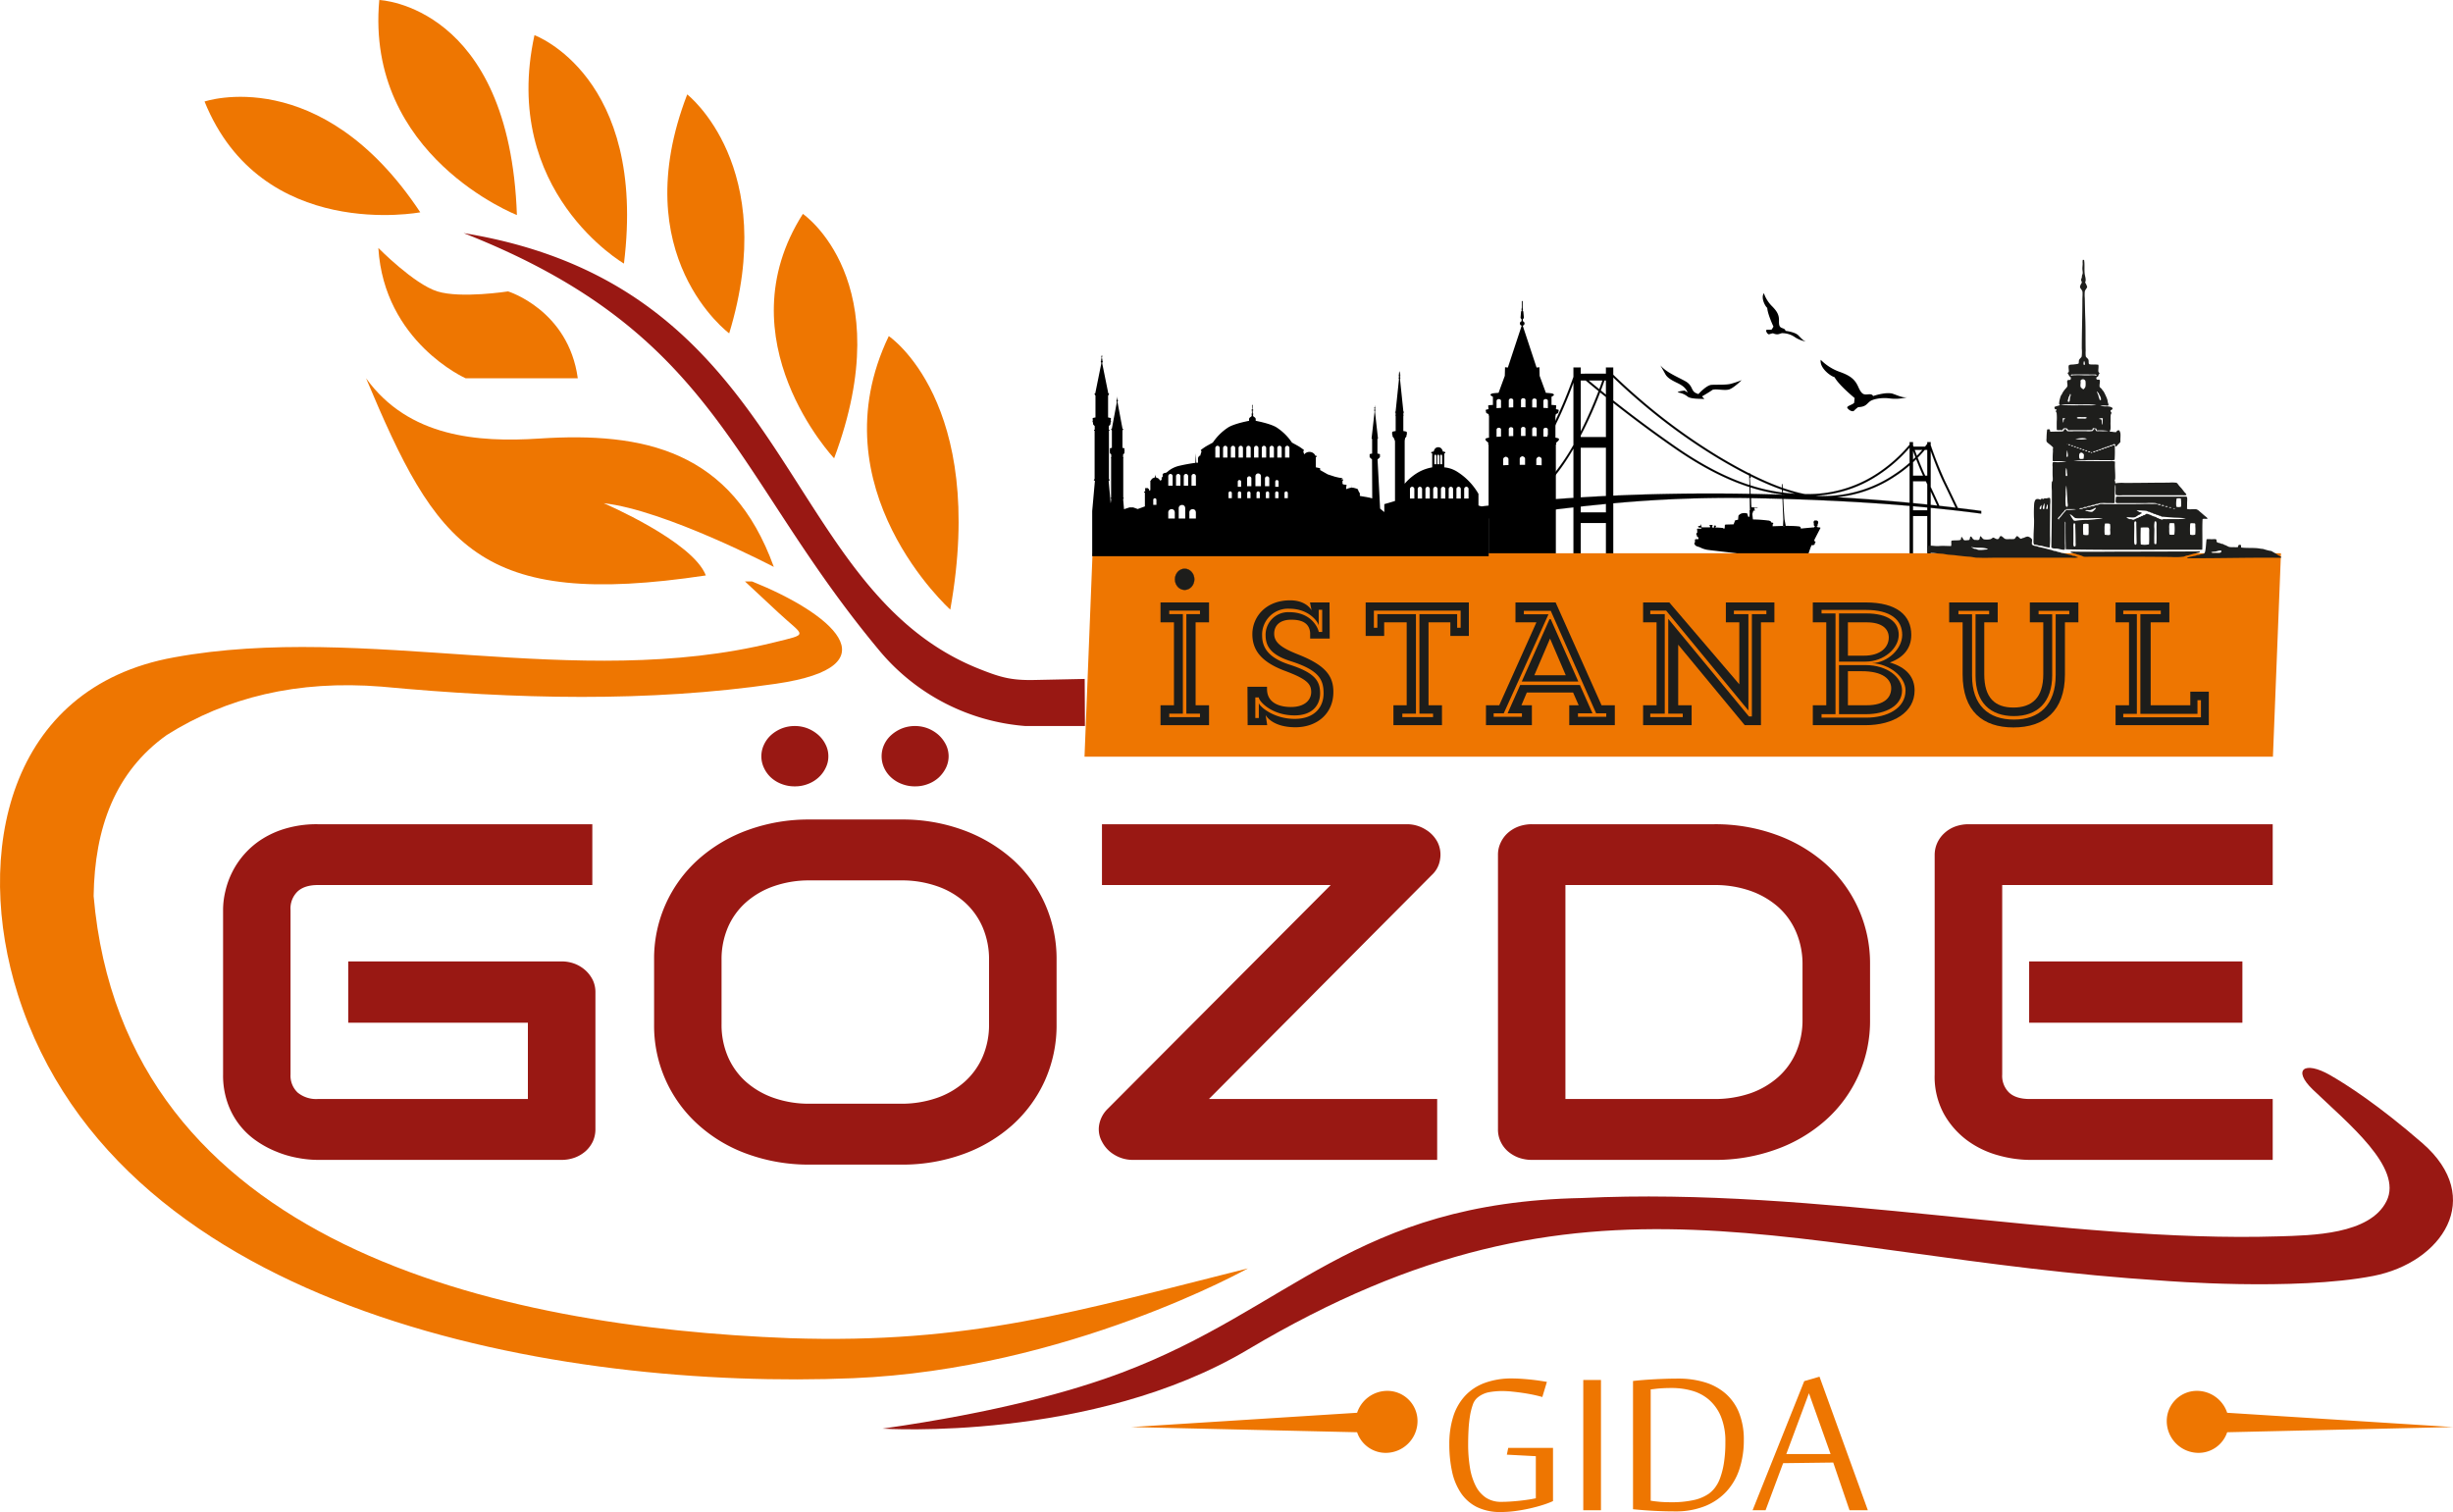<svg id="katman_1" data-name="katman 1" xmlns="http://www.w3.org/2000/svg" viewBox="0 0 775.219 477.852"><defs><style>.cls-1,.cls-2,.cls-3,.cls-4,.cls-6,.cls-7{fill-rule:evenodd;}.cls-2{stroke:#000;stroke-miterlimit:10;stroke-width:0.032px;}.cls-3,.cls-8{fill:#ee7601;}.cls-4,.cls-5{fill:#1d1d1b;}.cls-5{stroke:#1d1d1b;stroke-miterlimit:22.926;stroke-width:0.083px;}.cls-6{fill:#1e1e1c;}.cls-7{fill:#991813;}</style></defs><title>logo</title><path class="cls-1" d="M493.121,182.246H471.867V140.535a.256.256,0,0,1-.148-.263.327.327,0,0,1,.135-.221,3.932,3.932,0,0,0-.433-.459,1.752,1.752,0,0,1-.51-.55.386.386,0,0,1,.198-.524,5.418,5.418,0,0,1,.89-.196v-6.865c0-.105-.118-.222-.132-.314a.418.418,0,0,1,.052-.21.951.951,0,0,0-.157-.106,4.701,4.701,0,0,1-.628-.314c-.025-.052-.132-.654-.171-.825-.039-.171.054-.157.185-.223a4.311,4.311,0,0,1,.695-.143s-.093-1.015-.1-1.147c-.007-.152,1.494-.202,1.494-.202v-2.58s-.754-.368-.767-.59c-.013-.222.301-.393.661-.471.359-.079,1.887-.183,1.887-.183l1.972-5.371.077-2.724.89.104,4.375-13.25a.681.681,0,0,1-.568-.668.728.728,0,0,1,.536-.721v-.575c0-.073-.347-.426-.341-.492.006-.065.177-1.991.19-2.056.013-.065.197-.065.197-.065v-.211s-.106-.026-.106-.177a.234.234,0,0,1,.113-.209V97.584a.142.142,0,0,1-.079-.132.19.19,0,0,1,.085-.15V95.221c0-.092.079-.092.137-.092.059,0,.132,0,.132.092V97.302a.19.19,0,0,1,.086.15.142.142,0,0,1-.079.132v.151a.235.235,0,0,1,.112.209c0,.151-.105.177-.105.177v.211s.184,0,.196.065c.013.065.184,1.991.19,2.056.007.066-.341.419-.341.492v.575a.728.728,0,0,1,.537.721.684.684,0,0,1-.57.668l4.375,13.25.892-.104.078,2.724,1.973,5.371s1.524.104,1.886.183c.359.077.675.249.66.471-.011.222-.766.59-.766.59v2.58s1.501.05,1.493.202c-.006.132-.097,1.147-.097,1.147a4.277,4.277,0,0,1,.693.143c.132.066.224.053.183.223-.039.17-.143.773-.168.825a4.612,4.612,0,0,1-.63.314,1.096,1.096,0,0,0-.158.106.431.431,0,0,1,.055.21c-.015.091-.132.209-.132.314v6.865a5.437,5.437,0,0,1,.89.196.385.385,0,0,1,.196.524,1.729,1.729,0,0,1-.511.55,4.072,4.072,0,0,0-.432.459.327.327,0,0,1,.135.221.256.256,0,0,1-.146.263v41.711Zm-14.872-44.394c.461-.014.934-.028,1.415-.039v-2.243c0-.367-.354-.564-.708-.564a.671.671,0,0,0-.707.564v2.281Zm7.401-.034q.72.017,1.414.042v-2.289c0-.367-.353-.564-.707-.564a.671.671,0,0,0-.707.564v2.248Zm-11.266.238q.679-.052,1.415-.094v-2.214c0-.366-.354-.562-.707-.562a.671.671,0,0,0-.708.562v2.309Zm7.727-.274.44-.001c.329,0,.653.003.975.005v-2.305c0-.368-.352-.565-.707-.565a.674.674,0,0,0-.708.565v2.3Zm7.075.174c.489.026.961.058,1.416.09v-2.299c0-.366-.355-.562-.709-.562a.67.67,0,0,0-.707.562v2.209Zm-10.937-9.172c.461-.015.934-.028,1.415-.039v-2.244c0-.366-.354-.564-.708-.564a.671.671,0,0,0-.707.564v2.282Zm7.401-.033c.48.01.951.024,1.414.041v-2.289c0-.366-.353-.564-.707-.564a.671.671,0,0,0-.707.564v2.249Zm-11.266.237q.679-.05,1.415-.093V126.682c0-.368-.354-.564-.707-.564a.673.673,0,0,0-.708.564v2.307Zm7.727-.273.44-.001q.493,0,.975.004V126.414c0-.366-.352-.564-.707-.564a.674.674,0,0,0-.708.564v2.303Zm7.075.173q.733.041,1.416.091V126.682c0-.368-.355-.564-.709-.564a.671.671,0,0,0-.707.564V128.889Zm-11.866,15.445s-.851.158-.851.854v1.853c.545-.027,1.109-.052,1.689-.071v-1.823c0-.473-.458-.721-.838-.813Zm5.239-.147s-.85.157-.85.851v1.861c.279-.001.56-.004.843-.004.284,0,.567.003.846.004v-1.9c0-.473-.459-.721-.839-.813Zm5.24.147s-.851.158-.851.854v1.782q.87.029,1.69.071v-1.894C488.638,144.675,488.18,144.426,487.799,144.334Z" transform="translate(-1.43)"/><path class="cls-2" d="M508.477,120.244c-.217.634-.599,1.729-1.141,3.165.52.423,1.066.865,1.632,1.321v-4.485Zm-1.364,3.75q.884.718,1.855,1.497v12.646H500.978v-.498c1.675-3.191,3.099-6.288,4.25-8.987.744-1.747,1.374-3.325,1.884-4.658Zm-8.414,17.761c-.986,1.688-2.039,3.362-3.153,4.986a59.963,59.963,0,0,1-10.529,11.67q6.584-.598,13.682-1.068V141.755ZM483.975,158.505q-5.501.516-10.608,1.11a63.878,63.878,0,0,0,12.957-13.816,106.662,106.662,0,0,0,9.681-18.09c1.205-2.826,2.112-5.219,2.693-6.828v19.726a64.979,64.979,0,0,1-13.271,16.663c-.516.455-1.003.866-1.453,1.235Zm17.003-22.114c1.326-2.599,2.549-5.265,3.702-7.973.776-1.819,1.427-3.457,1.947-4.819-1.591-1.294-2.954-2.424-4.06-3.355H500.978v16.147Zm5.872-13.377c-1.275-1.039-2.4-1.969-3.359-2.77H507.848c-.211.616-.547,1.565-.998,2.77Zm-42.666,37.78q3.859-.546,8.025-1.044c.831-.618,2.211-1.697,3.89-3.212,8.983-8.104,14.652-18.021,19.36-29.062,1.711-4.014,2.816-7.143,3.24-8.388v-2.956h2.279v1.986l7.99.004v-1.99h2.279v2.284c1.605,1.574,4.48,4.304,8.347,7.629a185.107,185.107,0,0,0,24.926,18.165c10.617,6.367,19.632,10.437,27.23,11.932a39.452,39.452,0,0,0,22.601-6.283,46.83,46.83,0,0,0,10.573-9.321V139.72h1.074v1.015l.153.425h3.66c.242-.303.473-.606.694-.907V139.72h1.073v.961a122.712,122.712,0,0,0,4.578,11.485c1.863,3.819,3.538,7.371,4.01,8.372q3.787.455,7.389.939v.849c-5.053-.679-10.393-1.292-15.977-1.838v18.826h-1.073V163.087H605.998v16.227h-1.074V159.877c-15.885-1.358-33.519-2.202-52.093-2.493a395.445,395.445,0,0,0-41.584,1.678v20.252H508.968v-14.036H500.978v14.036h-2.279V160.34c-12.808,1.449-24.456,3.177-34.515,4.601v-4.147Zm36.794-3.596q3.929-.243,7.99-.441V141.489H500.978v15.71Zm10.269-.547c13.039-.59,27.03-.821,41.584-.592q6.495.102,12.824.323c-10.747-1.193-21.991-5.662-35.183-14.832-7.491-5.206-14.064-10.181-19.225-14.251v29.352Zm70.567.488c8.023.473,15.754,1.072,23.11,1.765V147.054a37.595,37.595,0,0,1-4.384,3.32,40.263,40.263,0,0,1-18.726,6.767Zm24.184,1.868q2.278.217,4.507.448v-6.426c-.156-.319-.308-.635-.46-.945H605.998v6.922Zm5.58.562q1.041.108,2.071.22c-.417-.921-1.194-2.633-2.071-4.501V159.57Zm2.756.296q2.605.284,5.134.587c-.618-1.313-2.154-4.56-3.846-8.026-1.546-3.163-3.193-7.587-4.044-9.958V153.898c1.208,2.538,2.334,5.028,2.756,5.968Zm-3.829.516q-2.227-.211-4.507-.411v1.296h4.507v-.886Zm-101.537-1.111q-4.059.383-7.99.815v1.838h7.99v-2.652Zm97.03-8.915h3.203c-.757-1.624-1.54-3.544-2.2-5.24q-.479.473-1.003.963v4.277Zm3.858,0h.649v-8.175h-.791c-.419.496-.929,1.073-1.52,1.705-.233.248-.478.506-.737.767.71,1.833,1.577,3.964,2.399,5.703Zm-.891-8.175h-2.441c.197.541.439,1.182.707,1.885.607-.621,1.189-1.253,1.733-1.885Zm-2.967.291v2.806c.261-.247.52-.498.775-.75-.293-.766-.557-1.469-.775-2.056Zm-1.074,3.789v-4.816c-.482.564-1.132,1.294-1.948,2.131a47.66,47.66,0,0,1-8.306,6.781,39.191,39.191,0,0,1-19.513,6.288,27.2,27.2,0,0,0,4.194.096,39.959,39.959,0,0,0,20.867-6.87,38.909,38.909,0,0,0,4.706-3.61ZM568.712,156.043c-7.061-1.886-15.19-5.741-24.497-11.326a185.551,185.551,0,0,1-25.008-18.221c-3.566-3.066-6.29-5.627-7.96-7.248V126.544c5.207,4.114,11.905,9.196,19.563,14.52,14.066,9.777,25.856,14.15,37.156,14.932C568.216,156.013,568.466,156.029,568.712,156.043Z" transform="translate(-1.43)"/><path class="cls-1" d="M565.775,166.163l-.256-1.337-.139-.738-.253-3.619-.229-5.209-.025-.414.279-.23.161-.07-.278-.116-.208.139-.068-1.383-.047-.254-.16.092-.024.183.024,1.476.091,1.016.368,8.571-.09,1.892.049.049c.291-.008.518-.014.642-.017l.162-.031Zm9.248,5.019.175.057s.041.025,0,.108a2.891,2.891,0,0,1-.244.31.503.503,0,0,1-.067.378.388.388,0,0,1-.366.205c-.162.159-.541.013-.541.013a5.758,5.758,0,0,0-.392.905c-.298.769-1.068,3.152-1.093,3.245-.028.096-1.123-.211-1.123-.211s-1.596.181-2.286.181c-.689,0-.432-.073-2.356-.216-1.921-.146-5.004-.327-6.6-.254a14.255,14.255,0,0,1-3.154-.399c-.653-.038-2.357.035-4.423-.184-2.065-.216-.543-.106-1.523-.323-.98-.219-9.442-1.11-10.206-1.267a8.902,8.902,0,0,1-1.264-.355c-.225-.066-.842-.38-.92-.409-.081-.025-.185-.065-.277-.104a1.202,1.202,0,0,0-.315-.079,6.117,6.117,0,0,1-.897-.421v-.132l-.025-.068-.092-.104-.054-.066-.078-.08-.015-.145a.576.576,0,0,1,.029-.184c.024-.066.156-.054.156-.054v-.132l.014-.209v-.657c0-.081.104-.066.104-.066a2.058,2.058,0,0,1,.37-.08c.106,0,.315.027.315.027s.144-.013.211-.027a.209.209,0,0,0,.106-.052,3.61,3.61,0,0,1,0-.369.37.37,0,0,0-.012-.146l-.211-.066s-.042-.026-.093-.063a.485.485,0,0,1-.08-.08l-.091-.066.027-.197v-.08a.144.144,0,0,0-.041-.091s-.05.014-.157-.198c-.106-.211,0-.091,0-.157,0-.068.014-.054.014-.106v-.132a.117.117,0,0,1,.078-.106l.092-.066.091-.077-.026-.924-.052-.143a.416.416,0,0,1,.078-.171,8.952,8.952,0,0,1,1.171-.014l.078-.066.145-.08-.197-.211a1.31,1.31,0,0,1-.329.016c-.211-.016-.159-.028-.159-.028l-.223-.023-.155-.094-.015-.079-.054-.08s.014-.078.028-.132c.011-.052.092-.025.092-.025s.171-.026.235-.026a4.722,4.722,0,0,0,.554-.223l-.039-.341h.093l.168.973h2.649v-.395l-.213-.08.014-.183.54-.135.475.12v.302h-.171v.41h.671l.024-.278-.131-.054v-.183l.331-.132.341.121v.261h-.131l-.015.332.356-.043c.593,0,1.909.134,1.99.145.079.017.051.132.051.132l.49.014.063-1.13.091-.054.238-.053,2.435-.067.397-1.051-.105-.054a1.334,1.334,0,0,1,.343-.172,4.052,4.052,0,0,1,.774-.183l.122-1.278a2.037,2.037,0,0,1,1.541-.801,2.361,2.361,0,0,1,1.287.157,1.17,1.17,0,0,1,.042.263l.235.751h.331l.117-.922-.025-.737-.066-.172v-.118l.158-.106-.131-7.7-1.081-.157-.011-.106,1.093-.025-.08-2.24-.026-1.617h.198l.064.828.172.028v.432l.158.028v.118h-.131l-.08.117-.144.055.133,2.423.696.183v.106l-.685-.066.091,2.474.092.012.105,3.332.08.815,1.921.043V160.5h-1.025l-.093.066c.25.066.078.461.078.461l.131.014.041.173v.171h-.473l-.33,1.052.185,1.724.908.026c1.764.052,3.25.235,3.789.301a1.743,1.743,0,0,1,.949.302.467.467,0,0,1,.134.343s.012-.013.078-.013c.065,0,.553.132.553.132v.395h-.158l-.014.686c.181-.028,2.207-.089,3.334-.121l.088.088.554-.106c.062-.002.106-.003.106-.003s2.98-.002,4.124.178a.608.608,0,0,1,.69.689c.377-.066,4.258-.407,4.258-.407l-.014-.091v-.083s.38-.067.327-.067c-.055,0-.461-.325-.461-.473a2.078,2.078,0,0,1,.015-.217c0-.054.014-.19.014-.19a1.958,1.958,0,0,1-.096-.528.669.669,0,0,1,.327-.512h.635c.784.23.433,1.001.365,1.109-.069.109-.027.148-.027.148a1.836,1.836,0,0,0-.041.378c0,.202-.419.285-.419.285l.041.056h.31l-.011.134a4.572,4.572,0,0,0,.457.068c.272.026.595.012.516.228-.162.313-1.935,3.759-1.935,3.759l.11.432Z" transform="translate(-1.43)"/><polygon class="cls-3" points="718.312 239.132 342.739 239.132 345.278 174.844 720.851 174.844 718.312 239.132"/><path class="cls-4" d="M376.353,194.085h4.304v-1.105H370.946v1.105h4.304v31.453H370.946V226.642h9.711v-1.103h-4.304v-31.453Zm-8.167-3.697H383.525v6.292h-4.248v26.209h4.248V229.18H368.186v-6.291h4.249V196.68h-4.249Z" transform="translate(-1.43)"/><path class="cls-4" d="M418.178,192.706v5.021c-.167-1.214-3.091-5.353-9.271-5.353a8.191,8.191,0,0,0-8.608,8.498c0,4.413,2.759,7.284,8.773,9.215,8.057,2.593,9.546,5.242,9.546,9.05,0,3.585-2.318,6.953-8.056,6.953-7.338,0-11.311-4.526-11.311-5.684h-1.104v6.511h1.104v-4.745c.221,1.102,4.69,5.021,11.311,5.021,6.511,0,9.159-3.918,9.159-8.056,0-4.414-1.489-7.34-10.317-10.153-5.574-1.766-8.001-4.193-8.001-8.112a7.121,7.121,0,0,1,7.504-7.395c7.34,0,9.271,5.574,9.271,6.235h1.103v-7.007Zm-16.334,24.335v.717c0,4.414,3.973,5.682,7.561,5.682,4.414,0,6.4-2.261,6.4-4.744,0-2.595-1.434-4.138-8.442-6.732-7.559-2.869-10.153-6.678-10.153-11.532,0-5.52,4.304-10.705,11.919-10.705,5.021,0,6.621,2.868,6.786,3.143l-.496-2.482h6.18l.056,11.423h-6.18v-1.822c-.277-3.256-2.869-4.139-5.959-4.139-3.863,0-5.407,2.04-5.407,4.413,0,2.705,2.097,4.415,7.559,6.568,8.663,3.42,11.146,6.787,11.146,11.863,0,6.896-5.242,11.146-11.974,11.146-7.56,0-9.435-3.863-9.435-3.863l.496,3.2H395.719l-.055-12.138Z" transform="translate(-1.43)"/><path class="cls-4" d="M435.613,192.981v5.409h1.104v-4.305H448.911v31.453h-4.304v1.104h9.711v-1.104h-4.304V194.086h11.919v4.305h1.103v-5.409Zm6.18,29.908h4.194V196.68h-7.118v4.302h-5.849V190.389H465.631v10.594h-5.848v-4.302h-6.898v26.209h4.25V229.18h-15.341Z" transform="translate(-1.43)"/><path class="cls-4" d="M486.323,213.398h9.932l-4.966-11.587-4.966,11.587Zm5.186-17.712,8.718,19.698H482.35l8.773-19.698ZM473.466,226.53v-1.104h3.2l14.126-31.286h-7.781v-1.104h8.498l14.347,32.389h3.199v1.104h-8.938v-1.104h4.58l-3.973-8.939H481.853l-3.972,8.939h4.525v1.104Zm6.898-36.142h12.691l14.512,32.501h4.193V229.18H497.359v-6.291h2.979l-1.766-4.028H483.95l-1.709,4.028h3.31V229.18H471.039v-6.291H475.232l11.753-26.209h-6.621Z" transform="translate(-1.43)"/><path class="cls-4" d="M555.076,226.421V194.085h4.58v-1.105H549.392v1.105h4.581v30.458L527.983,192.981h-5.021v1.105h4.58v31.453h-4.58V226.642h10.264v-1.103h-4.581V195.575l25.493,30.845Zm-8.223-36.033h15.341v6.292h-4.249v32.5H552.814l-21.024-25.437V222.889h4.248v6.291H520.699V222.889h4.25V196.68h-4.25v-6.292h8.277L551.103,216.268V196.68h-4.25Z" transform="translate(-1.43)"/><path class="cls-4" d="M585.424,212.128v10.761h5.902c5.795,0,7.781-2.538,7.781-5.409,0-2.648-2.427-5.406-9.436-5.353Zm0-15.448v10.538h4.91c5.574.056,8-2.814,8-5.738,0-2.65-1.985-4.8-7.008-4.8ZM582.609,210.198h8.388c6.842,0,11.532,3.808,11.532,8,0,4.857-5.131,7.505-11.368,7.505h-8.552V210.198Zm0-1.104v-15.23h8.552c6.899,0,10.32,2.648,10.32,6.787,0,4.194-4.635,8.443-10.484,8.443Zm-5.518,17.712v-1.104H581.506V193.864h-4.414V192.76h14.07c7.671,0,11.423,3.092,11.423,7.892,0,4.414-4.525,8.718-9.492,8.939,5.298.221,10.541,4.194,10.541,8.608,0,5.628-5.683,8.608-12.472,8.608Zm-2.76-36.418h16.665c9.987,0,14.456,4.139,14.456,10.263,0,4.194-2.427,7.173-6.787,8.718,5.353,1.547,7.836,4.69,7.836,8.829,0,6.898-6.677,10.982-15.505,10.982H574.332v-6.291h4.25V196.68h-4.25Z" transform="translate(-1.43)"/><path class="cls-4" d="M620.351,194.141h4.305v19.423c0,9.269,5.131,13.851,13.243,13.851,7.946,0,13.188-4.582,13.188-14.072V194.141h4.303v-1.103h-9.71v1.103h4.304v19.202c0,8.718-4.802,12.968-12.085,12.968-7.449,0-12.14-4.25-12.14-12.747V194.141h4.305v-1.103h-9.712v1.103Zm22.57-3.753h15.339v6.292h-4.249v16.442c0,11.589-6.566,16.775-16.279,16.775-9.711,0-16.056-5.186-16.056-16.775v-16.442h-4.25v-6.292h15.339v6.292h-4.248v16.442c0,7.394,3.365,10.485,9.214,10.485,5.85,0,9.436-3.091,9.436-10.54V196.68h-4.248Z" transform="translate(-1.43)"/><path class="cls-4" d="M695.892,221.289v4.304H677.847V194.086h6.456V192.981h-11.864v1.104h4.305v31.507h-4.305v1.103h24.555v-5.406Zm-25.88,7.89v-6.29h4.249v-26.21h-4.249v-6.291h16.996v6.291h-5.904v26.21H693.629v-4.304h5.849V229.179Z" transform="translate(-1.43)"/><path class="cls-1" d="M471.898,175.781H346.598V161.516l.859-9.582s-.339-.08-.339-.209.243-.353.243-.353V136.155s-.195-.028-.195-.173c0-.14.226-.197.226-.197v-1.078c0-.097-.258-.297-.404-.467a.483.483,0,0,1-.12-.387c0-.169,0-.362-.033-.378-.033-.016-.21-.136-.122-.305a.865.865,0,0,0,.065-.458c0-.145-.049-.315-.049-.395,0-.081-.016-.177.202-.241.217-.064.7-.153.7-.153v-6.859s-.266-.443-.297-.507a.16.16,0,0,1,.08-.202.726.726,0,0,1,.154-.057l1.891-9.354v-.411s-.14-.052-.153-.169a.237.237,0,0,1,.158-.262v-.118a.092.092,0,0,1-.089-.103.086.086,0,0,1,.103-.089l.004-.152s-.081-.008-.075-.13c.004-.1.125-.109.125-.109l.044-.664a.219.219,0,0,1-.19-.193.442.442,0,0,1,.089-.27.571.571,0,0,0,.023.238.154.154,0,0,0,.128.076.147.147,0,0,0,.124-.076.551.551,0,0,0,.023-.238.428.428,0,0,1,.089.27.219.219,0,0,1-.189.193l.043.664s.122.008.126.109c.005.122-.077.13-.077.13l.004.152a.086.086,0,0,1,.104.089.092.092,0,0,1-.088.103v.118a.236.236,0,0,1,.156.262c-.012.117-.152.169-.152.169v.411l1.891,9.354a.72.72,0,0,1,.154.057.16.16,0,0,1,.08.202c-.032.064-.297.507-.297.507v6.859s.483.089.7.153c.217.064.201.16.201.241,0,.08-.048.25-.048.395a.863.863,0,0,0,.064.458c.088.169-.088.289-.121.305s-.033.209-.033.378a.484.484,0,0,1-.12.387c-.146.17-.404.369-.404.467v1.078s.226.057.226.197c0,.145-.195.173-.195.173v15.218s.244.224.244.353-.339.209-.339.209l.643,7.167.173-1.426s-.204-.07-.224-.217c-.012-.084.185-.169.185-.169V144.802a.203.203,0,0,1-.072-.146c0-.088.12-.128.12-.128v-.887a3.252,3.252,0,0,1-.419-.449v-.461a.712.712,0,0,1-.072-.25,1.563,1.563,0,0,1,.081-.185v-.378s-.081-.177-.033-.225a4.209,4.209,0,0,1,.644-.16V136.042a2.018,2.018,0,0,1-.178-.273c-.032-.08-.064-.21-.047-.225a1.557,1.557,0,0,1,.217-.066l1.545-8.243v-.395a.155.155,0,0,1,.016-.305v-.089a.073.073,0,0,1-.077-.087c.008-.067.102-.043.102-.043v-.12a.058.058,0,0,1-.046-.069c.008-.047.075-.032.075-.032l.066-.834.065.834s.067-.015.076.032a.059.059,0,0,1-.047.069v.12s.093-.024.1.043a.072.072,0,0,1-.076.087v.089a.158.158,0,0,1,.136.138.156.156,0,0,1-.121.167v.395l1.546,8.243a1.602,1.602,0,0,1,.218.066.496.496,0,0,1-.049.225,2.082,2.082,0,0,1-.177.273v5.492a4.233,4.233,0,0,1,.644.16c.048.049-.033.225-.033.225v.378a1.764,1.764,0,0,1,.08.185.727.727,0,0,1-.073.25v.461a3.253,3.253,0,0,1-.419.449v.887s.122.039.122.128a.203.203,0,0,1-.072.146v12.486s.197.085.185.169c-.021.147-.226.217-.226.217l.283,3.252,1.762-.578h1.118l1.443.522,2.271-.829v-4.284l-.275-.242v-.185h.362V154.262h.87l.128.249.233-.016v.548l.411-.153v-2.785l-.039-.201h.193a1.467,1.467,0,0,1,.566-.734,2.273,2.273,0,0,1,.627-.217v-.169h.153v-.116s-.072.019-.072-.069a.095.095,0,0,1,.093-.093l.075-.583.067.583a.095.095,0,0,1,.092.093c0,.088-.071.069-.071.069v.116h.152v.169a2.287,2.287,0,0,1,.628.217,1.488,1.488,0,0,1,.572.717l.53-.218v-.773l.323-.184v-.863a1.204,1.204,0,0,1,.853-.411c.344.019.795-.468,1.167-.757a8.839,8.839,0,0,1,3.188-1.464,51.64,51.64,0,0,1,5.137-.935l.16-3.01.113,2.963.548.015v-1.691h.193v-.242l.161-.24h.321l.435-1.402-.24-.434a17.675,17.675,0,0,1,1.609-1.142c.66-.386,2.206-1.224,2.206-1.224a17.105,17.105,0,0,1,4.863-4.798c1.997-1.244,6.6-2.085,6.6-2.085v-.572c0-.443.628-.692.726-.814a1.732,1.732,0,0,0,.153-.548.203.203,0,0,1-.131-.213c0-.17.194-.181.194-.181v-.347s-.137-.007-.137-.104c0-.096.169-.096.169-.096v-.313s-.209,0-.209-.193a.222.222,0,0,1,.216-.219v-.377s-.086.002-.086-.06c0-.056.086-.061.086-.061v-.218s-.086.011-.086-.057c0-.056.086-.063.086-.063v-.299a.116.116,0,0,1-.086-.105c0-.08.096-.112.096-.112l.052-.307.052.307s.097.033.097.112a.117.117,0,0,1-.088.105v.299s.088.007.088.063c0,.068-.088.057-.088.057v.218s.088.005.088.061c0,.062-.088.06-.088.06v.377a.222.222,0,0,1,.216.219c0,.193-.209.193-.209.193v.313s.17,0,.17.096c0,.097-.137.104-.137.104v.347s.194.01.194.181a.203.203,0,0,1-.13.213,1.706,1.706,0,0,0,.153.548c.097.122.725.37.725.814v.572s4.603.841,6.6,2.085a17.122,17.122,0,0,1,4.864,4.798s1.545.838,2.205,1.224a17.695,17.695,0,0,1,1.611,1.142l-.242.434.287.924a2.167,2.167,0,0,1,1.797-.778,2.032,2.032,0,0,1,1.772,1.241h.418v.224l-.321.226v3.172l1.368.29v.579l2.415,1.368,2.335.757,1.337.305.644.049.369.145v.084h-.29v.252h.5v.225l-.241.209v.983l.402.21.694.047.305.307-.242.177v.933a6.174,6.174,0,0,1,1.062-.369,2.456,2.456,0,0,1,.757-.106l.027-.878.032.878a2.46,2.46,0,0,1,.757.106,6.065,6.065,0,0,1,1.061.369,7.555,7.555,0,0,0,.296.757,4.526,4.526,0,0,0,.338.499v.87l2.996.532.919.241-.066-12.318s-.757-.635-.757-.748v-.878c0-.088.789-.21.789-.21v-4.636s-.185-.073-.177-.106c.008-.032.934-8.397.934-8.397v-.269a.088.088,0,0,1-.104-.096c-.003-.112.088-.114.088-.114l.007-.211s-.083.002-.087-.075a.092.092,0,0,1,.098-.106l.01-.261a.126.126,0,0,1-.13-.13.135.135,0,0,1,.138-.152l.062-.825.063.825a.134.134,0,0,1,.137.152.126.126,0,0,1-.129.13l.008.261a.092.092,0,0,1,.099.106c-.004.077-.087.075-.087.075l.007.211s.092.002.088.114a.088.088,0,0,1-.104.096v.269s.926,8.365.934,8.397c.008.033-.177.106-.177.106v4.636s.789.122.789.21V144.44c0,.112-.757.748-.757.748l.817,15.555,1.321,1.095v-2.512l3.383-.999-.001-18.87a6.198,6.198,0,0,0-.427-1.107c-.136-.15-.348-.34-.348-.449,0-.108-.02-.443-.02-.443a.169.169,0,0,1-.11-.165v-.647c0-.055.007-.198.342-.28a7.825,7.825,0,0,1,.771-.137v-4.846s-.11-.013-.11-.075c0-.061.089-.115.089-.115v-.778l-.191-.082v-.171l.191-.054,1.051-10.094v-.307a.1.1,0,0,1-.11-.103.119.119,0,0,1,.116-.128V119.167s-.116-.005-.116-.099c0-.115.143-.119.143-.119v-.301s-.14.015-.143-.156a.157.157,0,0,1,.157-.17v-.382s-.076-.011-.068-.12c.008-.093.129-.086.129-.086l.075-.545.068.545s.122-.007.129.086c.01.108-.068.12-.068.12v.382a.156.156,0,0,1,.157.17c-.003.171-.143.156-.143.156v.301s.143.004.143.119c0,.094-.116.099-.116.099v.307a.118.118,0,0,1,.116.128.1.1,0,0,1-.108.103v.307l1.051,10.094.191.054v.171l-.191.082v.778s.089.054.089.115c0,.062-.111.075-.111.075v4.846a7.748,7.748,0,0,1,.771.137c.336.082.343.225.343.28v.647a.17.17,0,0,1-.111.165s-.019.335-.019.443c0,.11-.213.299-.349.449a3.896,3.896,0,0,0-.205,1.107v13.428a16.509,16.509,0,0,1,4.573-3.768,14.023,14.023,0,0,1,4.122-1.417V143.255l-.306-.032v-.321l.467-.177h.307s.208-1.386,1.447-1.386,1.451,1.386,1.451,1.386h.305l.467.177v.321l-.305.032v4.444a9.173,9.173,0,0,1,4.121,1.417,20.169,20.169,0,0,1,6.666,6.956v3.671l3.22,1.095v14.943ZM456.576,146.717h.614V144.233c0-.358-.1-.548-.314-.548-.214,0-.299.246-.299.548v2.484Zm-.918,0h.613V144.233c0-.358-.098-.548-.312-.548-.214,0-.301.246-.301.548v2.484Zm-.917,0h.613V144.233c0-.358-.1-.548-.314-.548-.212,0-.298.246-.298.548v2.484ZM407.366,157.441h1.052v-1.665a.529.529,0,0,0-1.052,0V157.441Zm-2.947,0h1.053v-1.665a.529.529,0,0,0-1.053,0V157.441Zm-2.947,0h1.052v-1.665a.529.529,0,0,0-1.052,0V157.441Zm-2.947,0h1.053v-1.665a.529.529,0,0,0-1.053,0V157.441Zm-2.947,0h1.053v-1.665a.529.529,0,0,0-1.053,0V157.441Zm-2.947,0h1.053v-1.665a.529.529,0,0,0-1.053,0V157.441Zm-.025-3.591h1.051V152.185a.528.528,0,0,0-1.051,0v1.666Zm11.839,0h1.053V152.185a.529.529,0,0,0-1.053,0v1.666Zm-3.243-.181h1.355v-2.429a.678.678,0,1,0-1.355,0v2.429Zm-5.656,0h1.355v-2.429a.678.678,0,1,0-1.355,0v2.429Zm2.629,0h1.753v-3.144a.877.877,0,1,0-1.753,0v3.144Zm-20.193-.177h1.386v-2.899a.734.734,0,0,0-.71-.823.744.744,0,0,0-.675.823v2.899Zm-2.447,0H376.92v-2.899a.734.734,0,0,0-.707-.823.743.743,0,0,0-.677.823v2.899Zm-2.448,0h1.386v-2.899a.735.735,0,0,0-.71-.823.744.744,0,0,0-.676.823v2.899Zm-2.447,0h1.384v-2.899a.735.735,0,0,0-.708-.823.743.743,0,0,0-.676.823v2.899Zm36.897-8.896h1.386v-2.897a.736.736,0,0,0-.709-.825.746.746,0,0,0-.677.825v2.897Zm-2.446,0h1.384v-2.897a.737.737,0,0,0-.708-.825.744.744,0,0,0-.675.825v2.897Zm-2.45,0H404.031v-2.897a.737.737,0,0,0-.709-.825.747.747,0,0,0-.678.825v2.897Zm-2.447,0h1.386v-2.897a.737.737,0,0,0-.709-.825.746.746,0,0,0-.677.825v2.897Zm-2.447,0h1.385v-2.897a.735.735,0,0,0-.708-.825.746.746,0,0,0-.677.825v2.897Zm-2.447,0h1.384v-2.897a.736.736,0,0,0-.709-.825.746.746,0,0,0-.675.825v2.897Zm-2.448,0h1.384v-2.897a.735.735,0,0,0-.707-.825.746.746,0,0,0-.677.825v2.897Zm-2.448,0h1.385v-2.897a.735.735,0,0,0-.708-.825.745.745,0,0,0-.677.825v2.897Zm-2.447,0h1.384v-2.897a.735.735,0,0,0-.708-.825.745.745,0,0,0-.675.825v2.897Zm-2.448,0h1.385v-2.897a.737.737,0,0,0-.708-.825.745.745,0,0,0-.677.825v2.897Zm-19.62,14.963h1.005v-1.522s.038-.566-.502-.566a.506.506,0,0,0-.503.566v1.522Zm4.747,4.305h2.061v-1.786s.08-1.16-1.031-1.16a1.037,1.037,0,0,0-1.03,1.16v1.786Zm6.665,0h2.06v-1.786s.081-1.16-1.03-1.16a1.037,1.037,0,0,0-1.031,1.16v1.786Zm-3.366,0h2.062v-3.122s.081-1.161-1.031-1.161a1.038,1.038,0,0,0-1.031,1.161v3.122Zm15.745-6.424h1.053v-1.665a.529.529,0,0,0-1.053,0V157.441Zm57.339.11h1.386V154.652a.736.736,0,0,0-.71-.823.744.744,0,0,0-.675.823v2.899Zm2.449,0h1.384V154.652a.735.735,0,0,0-.708-.823.743.743,0,0,0-.675.823v2.899Zm2.445,0h1.385V154.652a.735.735,0,0,0-.708-.823.745.745,0,0,0-.677.823v2.899Zm2.449,0h1.384V154.652a.735.735,0,0,0-.708-.823.743.743,0,0,0-.676.823v2.899Zm2.447,0h1.386V154.652a.736.736,0,0,0-.71-.823.744.744,0,0,0-.676.823v2.899Zm2.448,0h1.384V154.652a.735.735,0,0,0-.707-.823.743.743,0,0,0-.677.823v2.899Zm2.447,0h1.386V154.652a.735.735,0,0,0-.71-.823.744.744,0,0,0-.675.823v2.899Zm2.447,0h1.384V154.652a.734.734,0,0,0-.707-.823.744.744,0,0,0-.677.823Z" transform="translate(-1.43)"/><ellipse class="cls-5" cx="374.38" cy="183.083" rx="3.062" ry="3.345"/><path class="cls-6" d="M659.652,82.139h.41c.242,1.386.03,2.927.189,4.354.097.869.581,2.008.126,2.777a4.419,4.419,0,0,1,.663,1.451c-.187.512-.648.856-.757,1.42a11.722,11.722,0,0,0,0,2.082c.051,2.13.079,4.177.158,6.279.14,3.73.047,6.983.126,10.286a9.999,9.999,0,0,0,.032,1.83c.121.411.715.644.852,1.136.117.421-.026,1.094.189,1.293.204.189,1.075.125,1.451.158a7.979,7.979,0,0,1,1.483.063c.165.792-.112,1.602.031,2.24.035.155.311.319.316.473.004.141-.185.254-.253.41-.086.197-.088.397-.158.505-.102.16-.513.268-.569.442a.687.687,0,0,0,.127.568c.219.193.731-.051.915.189.142.186.05.71.032,1.01a5.067,5.067,0,0,0-.063,1.073c.059.264.464.505.631.694.215.242.304.541.599.757a14.072,14.072,0,0,1,.663,1.294,11.603,11.603,0,0,1,.568,1.388c.077.272.108.643.189.947.072.268.293.715.095.883-.182.154-.882,0-1.23,0a11.06,11.06,0,0,0-1.325.063,6.571,6.571,0,0,0,2.24.221c.416.037,1.698.156,1.672.726-.017.368-.592.385-.631.694-.032.256.282.375.284.663.002.165-.183.398-.22.631-.1.634-.025,1.5-.063,2.335-.046.998.156,2.214-.189,2.618-.06.07-.196.14-.126.158.216.221.593.192.946.221a4.437,4.437,0,0,0,1.104.094c.163-.048.106-.141.221-.284a.711.711,0,0,1,.694-.284c.223.065.445.736.473.978.095.818-.073,1.866,0,2.682a3.653,3.653,0,0,1-.694.757c-.192.192-.567.752-.789.694-.314-.082.015-.576-.284-.694-.346-.247-.606.199-.915.284-.148.041-.325-.025-.473.032-.151.058-.222.24-.379.284-.159.045-.353-.025-.505.031-.132.049-.218.206-.347.253-.163.059-.368.003-.537.063-.151.055-.207.214-.347.284-.485-.154-.691.244-.915.315-.125.04-.304-.008-.442.032-.178.05-.284.238-.442.283-.142.041-.312-.005-.442.032-.182.052-.272.236-.442.284-.227.065-.628-.123-.694.252.477.311.722-.187.947-.252.153-.045.339.042.473,0,.174-.055.257-.271.41-.316.16-.046.342.047.505,0,.149-.042.237-.234.378-.283.15-.053.346.014.505-.032.148-.042.226-.228.378-.283.156-.057.357-0.0.537-.064a.84.84,0,0,0,.347-.252,1.121,1.121,0,0,0,.915-.316c.66.124.815-.558,1.451-.252a38.397,38.397,0,0,1-.032,4.543,4.772,4.772,0,0,1-1.546.095h-1.673c-2.174,0-4.427-.067-6.594.031a15.311,15.311,0,0,0-3.123.19c3.717.08,7.792.094,11.547.094a2.911,2.911,0,0,1,1.515.158c-.128,1.664.124,3.688.063,5.301a1.615,1.615,0,0,1-.189.631,1.51,1.51,0,0,1,.189.915,13.637,13.637,0,0,1,2.997-.126c4.676,0,9.359-.095,13.977-.095a11.061,11.061,0,0,1,2.335.032c.348.113.597.607.883.946.313.372.591.634.821.915.262.322.511.652.757.978.245.325.676.57.726,1.041a3.665,3.665,0,0,1-1.294.063c-6.169-0-12.293 0-18.457,0-.718,0-2.402.206-2.587-.221a6.978,6.978,0,0,1-.032-1.546c-.023-.608.004-1.166-.063-1.609a3.464,3.464,0,0,0-.158,1.388c-.045,1.015-.078,1.971-.095,3.061-.008.479.106,1.382-.221,1.451-.814-.045-1.553-.032-2.272-.032a13.175,13.175,0,0,0-2.303.032c-.163.031-.309.152-.473.19-.221.05-.451.029-.663.094-.183.056-.353.178-.536.221-.214.05-.436.027-.662.095-.203.061-.4.216-.599.252a6.605,6.605,0,0,0-.663.064c-.151.049-.256.173-.441.252-.189.08-.496-.019-.694.031-.2.05-.389.273-.6.316-.367.075-.854-.093-1.072.253a2.031,2.031,0,0,0,.946.032c.23-.055.338-.216.505-.253.265-.058.524.009.758-.063.189-.058.343-.218.505-.252.215-.045.44.007.631-.032.231-.047.413-.202.631-.252.188-.043.393.005.599-.031.198-.036.391-.225.631-.284.215-.053.462-.012.663-.063a7.05,7.05,0,0,1,.789-.316,10.504,10.504,0,0,1,1.167.031c1.191,0,2.409.014,3.565.032.482.008.97-.04,1.483-.032,1.652.025,3.307,0,4.952,0,1.662,0,3.35-.101,4.891-.031.571.026,1.114-.051,1.608,0,.496.05.844.544,1.452.252-.122-.386-.607-.146-1.041-.252-.154-.038-.369-.251-.6-.284a24.339,24.339,0,0,0-3.154,0h-7.92c-.552,0-1.315.048-1.451-.158-.205-.307.038-1.404-.032-1.703.325-.279.804-.19,1.23-.19,6.627 0,13.235-0,19.878,0,.443,0,1.167-.056,1.324.095.244.235.095,1.433.095,1.893,0,.777-.008,1.386-.032,1.893.955.31,2.128-.071,3.061.157a2.8,2.8,0,0,1,.946.663c.649.523,1.144.996,1.735,1.482.303.25.656.448.757.789-.498.157-1.114-.077-1.577.126-.168,3.071.021,6.499-.095,9.623-.035.006-.049.035-.063.063-14.227-.045-28.88.163-43.067-.126-.086-2.473-.095-5.299-.095-7.825,0-.328.093-.744-.189-.947.028,1.989,0,4.483,0,6.72,0,.463.142,2.019-.126,2.177a3.656,3.656,0,0,1-1.167-.126c-.432-.071-.803-.199-1.136-.221-.723-.049-1.515.042-1.861-.41.108-5.561.188-12.204.158-17.953a16.159,16.159,0,0,1,0-2.619c.043-.244.244-.302.283-.568a10.099,10.099,0,0,0-.031-1.42c-.025-1.063-.016-1.815,0-2.871a4.756,4.756,0,0,1,.031-1.388c.133-.187.717-.095,1.105-.095a15.325,15.325,0,0,0,3.25-.22c-1.005-.08-2.251-.095-3.345-.095-.358,0-.751.096-1.009-.094a25.746,25.746,0,0,1,.063-2.871c.025-.571-.089-.974.095-1.325a9.364,9.364,0,0,0-1.073-.978c-.301-.248-.937-.646-1.041-1.01a3.136,3.136,0,0,1,0-.915,24.019,24.019,0,0,1,.189-2.808,1.454,1.454,0,0,1,.789-.032c.175.172.031.663.316.726.833-.034,2.069-.037,3.06-.063a3.381,3.381,0,0,0,.978-.126c.244-.172.025-.443.316-.568a.696.696,0,0,1,.536.032c.233.131.127.432.378.536a7.965,7.965,0,0,0,1.956.032h4.039a7.497,7.497,0,0,0,1.956-.063c.296-.13.339-.666.663-.663.394.004.271.538.505.663a3.574,3.574,0,0,0,.979.031,15.818,15.818,0,0,0,2.903-.063,19.253,19.253,0,0,0-3.629-.158c-.187-.118-.096-.514-.284-.631-.299.059-.801-.153-.978-.063-.205.104-.065.388-.252.568-2.495.078-5.099.008-7.541.063-.238-.193-.178-.472-.505-.568a1.789,1.789,0,0,0-.978,0c-.227.09-.233.465-.442.536-.207.071-.425-.038-.631-.032a2.904,2.904,0,0,1-1.073-.031c-.057-.759-.031-1.711-.031-2.65a15.534,15.534,0,0,0-.032-2.682c-.041-.192-.261-.425-.253-.599.01-.215.288-.263.253-.473-.11-.153-.493-.033-.568-.221.008-.234-.192-.411-.095-.631.5-.279,1.214-.342,1.735-.6-.11-.191-.251-.162-.284-.41a5.388,5.388,0,0,1,.221-1.42,5.65,5.65,0,0,1,.411-1.262c.055-.116.188-.218.252-.347.077-.155.106-.273.189-.41a8.75,8.75,0,0,1,1.041-1.42,1.891,1.891,0,0,0,.505-.726c.109-.516-.241-1.482.031-1.799.17-.197.586-.103.915-.189a1.018,1.018,0,0,0,.126-.726c-.062-.187-.358-.284-.504-.505-.069-.103-.13-.298-.221-.442-.077-.121-.258-.32-.253-.41.018-.305.295-.166.347-.505.08-.523-.268-1.749.095-2.051.257-.213,1.185-.166,1.515-.221.338-.055,1.328-.108,1.483-.316.112-.15.05-.708.126-.978.153-.539.74-.827.852-1.23a12.52,12.52,0,0,0,.032-2.524c0-5.082.189-10.339.189-15.334,0-.852.112-1.751.032-2.555-.06-.601-.783-1.082-.789-1.609a3.375,3.375,0,0,1,.253-.726c.106-.246.306-.391.316-.663.009-.276-.219-.504-.221-.789a3.957,3.957,0,0,1,.221-.726c.041-.181.021-.398.063-.6.055-.264.196-.492.221-.726.048-.456-.093-.977-.095-1.514-.001-.526.091-1.076.095-1.546a4.791,4.791,0,0,1,.031-1.199Zm.505,33.192c.334-.068.09-1.067-.095-1.263-.139.251-.355,1.353.095,1.263Zm3.218,3.028c-2.43-.025-5.062-.05-7.352,0a.254.254,0,0,0-.095.347c.181.089.296-.067.505-.095a32.79,32.79,0,0,1,3.502,0h1.767a13.063,13.063,0,0,1,1.767,0c.195.032.272.182.473.126.147-.436-.325-.376-.568-.379Zm-2.871,3.786a6.901,6.901,0,0,0,0-1.703.86.86,0,0,0-1.577-.126c.141.66-.129,1.343.031,1.924.092.335.642.642.852.821a1.733,1.733,0,0,0,.694-.915Zm4.071,2.714a2.511,2.511,0,0,0,.253.978c.125.438.169.798.568.537.08-.934-.529-1.447-.757-2.177-.262-.063-.28-.372-.505-.473,0,.063-.086.04-.063.126.271.233.228.782.505,1.01Zm-8.898-.347c-0.0.042-.055.029-.063.063-.118.071-.065.324-.126.474-.053.129-.203.225-.252.347-.101.253-.139.573-.22.82-.091.275-.23.656.063.757.531.185.456-.695.505-1.167.052-.502.421-.889.189-1.262-.04-.002-.044-.04-.095-.032Zm3.786,3.313c-1.583,0-3.196-.102-4.701-.031a9.781,9.781,0,0,0-2.114.189c2.829.2,5.896.095,8.866.095a11.516,11.516,0,0,0,2.429-.095,25.402,25.402,0,0,0-4.48-.158Zm.126,4.007c-.73,0-1.651-.151-1.83.253.277.298.997.189,1.61.189.584,0,1.356.144,1.546-.252-.199-.283-.787-.19-1.325-.19Zm-6.31.41a10.073,10.073,0,0,0,.158,1.325c.286-.209.023-.966.379-1.104.088-.06.313.018.315-.126-.217-.092-.626-.303-.852-.095Zm12.715.063a.539.539,0,0,1-.094-.126,1.94,1.94,0,0,0-1.136.189,1.126,1.126,0,0,0,.663.126c.367.328.107,1.281.316,1.767.249-.488.106-1.367.252-1.956ZM657.286,138.71a9.173,9.173,0,0,0,3.66,0c-.849-.485-2.599-.158-3.66,0Zm-2.587,1.514c-.01.083.044.103.126.095.009-.082-.011-.136-.094-.126-.002.019-.005.037-.032.032Zm.347.253c.019.262.517.267.663.126-.03-.238-.486-.225-.663-.126Zm.915.315c-.008.246.563.305.631.095-.038-.201-.483-.197-.631-.095Zm.884.284c-.018.312.483.26.662.189.011-.295-.437-.228-.662-.189Zm.851.347c.001.246.613.261.726.095-.079-.186-.541-.21-.726-.095Zm.915.347c.073.233.478.204.694.126.024-.265-.579-.303-.694-.126Zm.884.316c.064.232.487.212.694.127.033-.273-.583-.3-.694-.127Zm.915.253c-.043.295.581.338.663.126-.085-.213-.465-.191-.663-.126Zm-5.868,1.199c-.034.376-.115.86.22.915.398-.426.005-1.37.032-2.019-.04-.002-.043-.041-.094-.031a6.664,6.664,0,0,0-.158,1.136Zm6.752-.82c.061.233.527.215.726.126.003-.253-.595-.311-.726-.126Zm.884.221c-.052.243.454.263.473.063a.49.49,0,0,0-.473-.063Zm-3.534.41c-.199.284-.208,1.456.063,1.641.256.175.766.008,1.167.031a5.403,5.403,0,0,0,.126-1.388c-.309-.501-.932-.892-1.356-.284Zm-4.26,4.606a5.193,5.193,0,0,0-.126,1.641c0,.316-.08.694.126.852.616.113.307-.574.252-1.294a3.517,3.517,0,0,0-.22-1.294c-.002.04-.041.044-.032.095Zm-.126,8.203c-.045.967-.111,1.968-.063,2.619.033.435-.058,1.53.505,1.388.394-.099.147-1.067.126-1.483-.089-1.753-.212-3.475-.347-5.08-.019-.002-.037-.005-.032-.032-.002-.02-.004-.038-.031-.032a11.649,11.649,0,0,0-.158,2.619Zm35.054,1.388a8.605,8.605,0,0,0-.095,2.587,2.011,2.011,0,0,0,1.514-.031,12.694,12.694,0,0,0-.095-2.556,3.087,3.087,0,0,0-1.325,0Zm-4.859,2.177a.873.873,0,0,0,.915.095c-.088-.275-.724-.266-.915-.095Zm1.231.283c.034.242.719.278.82.064-.125-.177-.614-.153-.82-.064Zm1.23.411c.188.09.626.167.726-.063-.186-.079-.627-.174-.726.063Zm-23.79.347a4.269,4.269,0,0,1-1.231.473c-.482.054-.996-.169-1.483.095a1.211,1.211,0,0,0,.631.189,4.61,4.61,0,0,0,1.546.252,4.547,4.547,0,0,0,1.262-1.167c-.319-.23-.461.047-.726.158Zm25.052-.032c.201.045.547.116.663-.063-.201-.033-.552-.129-.663.063Zm-33.665.158c-.124.024-.141.153-.221.221-.132-.017-.176.055-.284.063-.13.182-.297.417-.442.599-.112.141-.335.288-.505.505-.053.068-.07.183-.126.253-.053.065-.163.091-.221.158-.063.073-.068.187-.126.252-.219.245-1.435,1.148-.41,1.199.017-.122-.056-.154-.031-.284.787-.717,1.323-1.684,2.114-2.398.063-.095.048-.268.158-.316a11.585,11.585,0,0,0,3.155-.189c-.934-.107-2.034-.049-3.06-.063Zm34.296,2.713c-1.293-.059-2.54-.192-3.723-.284a3.602,3.602,0,0,1-.378,0c-.207-.04-.376-.22-.568-.284-.104-.034-.203-.004-.315-.031-.129-.031-.25-.166-.411-.221-.152-.052-.334-.04-.474-.094-.13-.051-.248-.175-.378-.221-.124-.044-.284-.022-.411-.063-.329-.106-.576-.429-.946-.347a1.516,1.516,0,0,0-.915-.347c-.301-.309-.956-.303-1.672-.347a18.687,18.687,0,0,0-1.925-.063c.042.167.281.19.442.284a2.108,2.108,0,0,0,.473.284c.288.071.714-.02.631.347-.029.131-.178.101-.379.221-.16.096-.192.202-.284.253-.08.044-.203.022-.284.063-.166.085-.295.219-.473.315-.178.097-.33.241-.505.316-.865.366-2.055-.036-2.871.126a2.781,2.781,0,0,0,1.041.568c.119.023.275-.02.41,0,.313.048.519.228.788.19.206-.029.685-.34,1.168-.537.111-.045.248-.049.347-.095.11-.05.2-.177.316-.22.11-.042.219-.021.315-.063.131-.057.223-.175.347-.221.105-.039.224-.022.315-.063.12-.053.203-.177.316-.22.127-.049.248-.018.347-.064.27-.123.473-.421.789-.41a7.812,7.812,0,0,1,1.767.694c.323.125.695.21,1.041.347.2.079.349.242.537.315.091.036.21.023.315.063.111.042.172.173.284.221.099.042.256.021.378.063.185.063.235.158.348.158.181,0,.28-.131.441-.158a8.578,8.578,0,0,1,.915,0c2.097-.092,4.504.139,6.248-.252a30.208,30.208,0,0,0-3.408-.221Zm-29.374.189a10.495,10.495,0,0,1-2.145-.063,3.016,3.016,0,0,1-.789-.631c-.287-.247-.582-.388-.821-.599-.031-0-.037.025-.063.031 0.0.032-.025.038-.031.063.178.277.373.694.631,1.072.202.297.479.85.789.915a4.048,4.048,0,0,0,.82-.063,20.761,20.761,0,0,1,2.556-.189,13.768,13.768,0,0,0,1.672-.063c.457-.035.902-.072,1.325-.126.92-.119,1.803-.133,2.588-.316-1.937-.211-4.384.07-6.531-.031Zm16.501,2.556c0,1.686-.084,3.691-.031,4.985.014.338.101.78.315.821.536.101.453-.712.442-1.231-.034-1.699-.058-3.644-.094-5.174-.009-.36.077-.683-.095-.915-.726-.341-.536.824-.536,1.515Zm6.437-1.515a7.091,7.091,0,0,0-.095,2.272c.001,1.494-.075,2.639-.031,3.912.011.342-.043.694.126.915a.605.605,0,0,0,.536-.063c.112-1.648.031-3.65.031-5.426,0-.596.121-1.255-.189-1.673-.144.003-.32-.026-.379.063Zm4.701.537a6.052,6.052,0,0,0-.095,1.767,9.506,9.506,0,0,0,.063,1.798,3.737,3.737,0,0,0,1.546,0,15.011,15.011,0,0,0,0-3.534,4.44,4.44,0,0,0-1.515-.032Zm6.531.095a26.02,26.02,0,0,0-.032,3.502,2.907,2.907,0,0,0,1.61,0,14.842,14.842,0,0,0,.031-2.65c-.013-.331.069-.685-.126-.915-.456-.002-1.196-.157-1.483.063Zm-36.221,5.869c0-1.493-.044-3.481-.094-4.733-.021-.515.11-1.173-.316-1.23-.428-.057-.284,1.315-.284,1.83v3.817c0,.683-.188,1.939.536,1.704.29-.279.157-.854.157-1.388Zm10.885-2.366c.178-.235.032-1.218.032-1.64a5.904,5.904,0,0,0-.032-1.672c-.188-.301-1.25-.193-1.578-.221a5.346,5.346,0,0,0-.157,1.736,9.19,9.19,0,0,0,.063,1.829c.397.013,1.442.273,1.672-.031Zm-8.487-3.344a23.942,23.942,0,0,0,.032,3.376,3.698,3.698,0,0,0,1.609.064,6.897,6.897,0,0,0,.063-1.704,13.805,13.805,0,0,0-.031-1.735,2.989,2.989,0,0,0-1.673,0Zm20.855,2.777c0-.731.163-1.668-.488-1.707a14.703,14.703,0,0,0-2.188.052c-.037,1.408-.094,3.855.026,5.314a6.355,6.355,0,0,0,2.588-.032C680.683,170.979,680.634,169.609,680.634,168.4Z" transform="translate(-1.43)"/><path class="cls-6" d="M649.177,173.037a7.672,7.672,0,0,1-1.293-.22c-.424-.063-.814-.237-1.231-.316-.325-.062-.677-.051-1.009-.126a3.015,3.015,0,0,0-1.325-.252c-.363-.461-.224-1.16-.221-1.799.003-.636,0-1.339.032-2.019.06-1.3.154-2.713.126-4.007a42.643,42.643,0,0,1,.032-5.111c.055-.501.283-1.274.663-1.42a1.561,1.561,0,0,1,1.262.158c.217-.057.252-.321.505-.347.16-.016.283.133.441.126.158-.008.273-.191.442-.221a4.294,4.294,0,0,1,.474.031c.395-.016,1.069-.394,1.262,0a6.797,6.797,0,0,1,0,1.925c0,3.281-.063,6.623-.063,9.812a27.109,27.109,0,0,1-.095,3.786Zm-1.735-13.914c-.166.504-.641,1.26-.315,1.767a.536.536,0,0,0,.378-.095,8.197,8.197,0,0,0,.032-1.672Zm.947.316c-.115.442-.245.87-.347,1.325a.379.379,0,0,0,.537-.032c-.035-.427.086-1.011-.095-1.293Zm-2.335,1.451a.928.928,0,0,0,.347.032c.224-.247.196-.886.189-1.262-.04-.002-.044-.041-.095-.032C646.325,160.005,645.91,160.401,646.054,160.89Z" transform="translate(-1.43)"/><path class="cls-6" d="M610.496,172.879v-.189c.225-.017.34-.197.568-.221.898-.093,1.993.182,3.092.094,1.408-.112,2.843.021,3.85,0,.231-.378-.026-1.245.158-1.672.501-.217,2.496.008,2.871-.315.257-.221.035-.661.316-.884.446.256.442.95.978,1.073a9.315,9.315,0,0,0,1.293-.095c.468-.055.246-1.024.6-1.104.308-.07.482.516.726.757.139.137.344.177.473.316.576-.065,1.104.159,1.451-.095.288-.21.165-.892.442-1.104.442.282.565.792,1.104,1.009a5.454,5.454,0,0,0,2.082-.063c.383-.113.624-.515.947-.473.391.107,1.022.729,1.609.347.133-.087.171-.319.284-.505.376-.619.715-.268,1.167.095a2.048,2.048,0,0,0,.726.505,5.365,5.365,0,0,0,1.357,0,5.073,5.073,0,0,0,1.42-.031c.308-.113.565-.872.883-.883.205-.008.439.28.599.41.208.169.365.393.599.411.183.014.276-.113.505-.189.209-.07.41-.085.568-.158a2.667,2.667,0,0,1,1.105-.347,2.196,2.196,0,0,1,1.325.883c.115.447-.168,1.334.031,1.672a1.668,1.668,0,0,0,.663.347,7.423,7.423,0,0,0,.852.157c.24.061.476.208.694.253,1.038.214,1.902.414,2.871.694.403.116.844.185,1.262.316.196.061.376.18.568.221a6.846,6.846,0,0,1,.695.094c.193.062.371.177.568.221.23.052.448.058.663.126.184.059.379.182.568.221.185.038.353.014.536.063.489.13.986.248,1.483.41.334.108.685.114,1.009.221.156.051.297.154.442.19.188.045.375.014.568.062.183.046.363.158.537.221.188.068.411.067.537.221a7.371,7.371,0,0,1-2.019.095c-7.961 0-16.1-0-23.916,0-1.841 0-3.691.088-5.395,0-.343-.017-.682.007-1.01-.032-.641-.075-1.279-.25-1.925-.283-.741-.039-1.467-.099-2.208-.189-.739-.091-1.484-.146-2.209-.253-.731-.107-1.466-.126-2.209-.189-.745-.064-1.477-.28-2.176-.315-.67-.035-1.381-.081-2.146-.189-.546-.077-1.88-.003-2.146-.284-.136-.144-.126-.457-.126-.851,0-.204.102-.869-.157-.789Zm16.848.221a19.097,19.097,0,0,1-2.871-.189c-.031,0-.037.026-.063.032-.025.007-.037.027-.031.063.363-.004.596.298.915.41.182.064.446.055.694.126a5.799,5.799,0,0,0,.663.253,8.695,8.695,0,0,0,2.082-.095c.314-.03.714.023.915-.221A6.772,6.772,0,0,0,627.344,173.1Z" transform="translate(-1.43)"/><path class="cls-6" d="M722.281,175.909v.378c-9.853-.133-19.786.188-29.721.126.436-.45,1.039-.395,1.736-.599.332-.097.674-.096,1.009-.189.159-.045.3-.123.441-.158.18-.045.337-.03.536-.063.326-.054.629-.228.915-.284a2.681,2.681,0,0,0,.694-.126c.403-.216.483-.899.567-1.483.139-.951.185-2.209.316-3.092a6.467,6.467,0,0,1,1.483,0c.379.017,1.27-.136,1.546.063.195.141.06.501.189.757.159.313.664.307,1.073.442.122.041.226.123.347.158.153.045.407.05.536.095.138.047.273.188.441.252.188.073.372.111.536.189a8.164,8.164,0,0,0,.979.474,5.719,5.719,0,0,0,1.451.063,6.564,6.564,0,0,0,1.263,0c.197-.101.105-.533.315-.663a.794.794,0,0,1,.694.032c.145.171-.078.542.126.757,1.961.258,4.115-.016,5.964.347.285.056.548.053.821.095.382.057.749.248,1.135.315a8.912,8.912,0,0,0,1.609.347c.483.333.983.583,1.483.883a5.342,5.342,0,0,0,1.514.884Zm-19.214-1.925c-.653.017-1.108.301-1.704.347a3.597,3.597,0,0,0-1.136.189c.188.246.749.241,1.104.221.949-.055,2.216.265,2.114-.663C703.353,173.96,703.189,173.981,703.067,173.984Z" transform="translate(-1.43)"/><path class="cls-6" d="M696.694,174.395c-.22.307-.646.266-.979.378-.358.12-.735.157-1.104.252-.368.095-.691.235-1.073.316-.177.037-.354.1-.536.158a5.705,5.705,0,0,1-.568.095c-.29.061-.562.256-.851.316a19.355,19.355,0,0,1-3.849.126c-7.862-.121-15.911-.095-23.758-.095h-1.988c-.637,0-1.318.06-1.894,0-.329-.035-.682-.286-1.072-.378a3.68,3.68,0,0,1-.536-.19,4.124,4.124,0,0,0-.568-.126c-.175-.044-.329-.168-.505-.221a14.146,14.146,0,0,1-1.672-.473c.204-.28.614-.227.884-.221,5.389.113,10.918,0,16.47,0,4.345,0,8.774-.032,13.188-.032,3.337,0,6.404-.031,9.781-.031C696.26,174.268,696.561,174.178,696.694,174.395Z" transform="translate(-1.43)"/><path class="cls-1" d="M576.833,113.708a15.84,15.84,0,0,0,5.709,3.71c3.362,1.179,5.003,2.269,6.129,4.79,1.127,2.522,1.734,2.564,3.191,2.416,1.453-.148,1.502.552,1.502.552s4.211-1.47,6.357-.698c2.146.774,2.96,1.21,4.409,1.062a14.13,14.13,0,0,1-5.445.383c-2.42-.347-5.239.131-6.287.913-1.049.779-1.272,1.747-3.713,1.832a8.871,8.871,0,0,0-1.409,1.208c-.181.168-1.078.17-1.896-.771,0,0-.444-.344.123-.716.567-.37,1.917-.79,1.921-1.221.004-.431.12-1.373.12-1.373s-5.023-4.107-6.347-6.595C579.748,118.81,576.407,116.17,576.833,113.708Z" transform="translate(-1.43)"/><path class="cls-1" d="M558.863,92.657a10.785,10.785,0,0,0,2.419,3.955c1.721,1.712,2.408,2.862,2.361,4.744-.049,1.881.314,2.085,1.252,2.42.934.336.76.779.76.779s3.02.333,4.111,1.44c1.094,1.105,1.464,1.611,2.399,1.946a9.582,9.582,0,0,1-3.458-1.363,7.048,7.048,0,0,0-4.135-1.286c-.871.172-1.292.701-2.817.036a6.065,6.065,0,0,0-1.223.33c-.16.051-.712-.213-.937-1.03,0,0-.172-.343.286-.404.457-.062,1.41.076,1.539-.187.129-.262.476-.805.476-.805s-1.879-4.002-1.962-5.918C559.157,96.648,557.88,94.046,558.863,92.657Z" transform="translate(-1.43)"/><path class="cls-1" d="M548.427,121.298c-1.578.403-4.426.228-6.12.332-1.406.086-3.485,2.209-4.15,2.926-.192-.09-.405-.183-.654-.28-1.73-.684-.982-2.436-3.507-3.829-2.526-1.392-6.073-2.824-7.849-5.002,0,0,.998,1.747,1.566,2.775.57,1.031,1.588,1.751,3.762,2.794,2.172,1.045,2.788,1.856,3.313,3.04l-.974-.613s-2.006.144-2.188.585a6.208,6.208,0,0,1,3.151,1.317c1.039.811,4.247.662,5.293.76a11.147,11.147,0,0,0-.766-.825c.706-.405,2.598-1.514,3.3-2.058,1.169-.447,3.783.319,5.273-.143,1.488-.463,3.974-2.934,3.974-2.934A31.195,31.195,0,0,1,548.427,121.298Z" transform="translate(-1.43)"/><path class="cls-3" d="M395.805,400.854s-57.013,31.91-124.78,34.704c-91.438,3.771-231.762-19.646-263.961-121.295C-6.932,270.083,3.575,217.244,56.471,207.743c60.397-11.057,126.897,10.778,189.548-4.708,11.345-2.803,9.639-1.76,1.473-9.368l-10.634-9.907h2.237c24.472,9.791,45.759,26.768,7.532,32.338-40.275,5.873-82.099,4.894-124.602.903-26.66-2.135-49.025,3.42-67.867,15.271C37.801,243.919,31.335,261.654,31.02,283.172c9.537,110.538,128.051,136.224,219.927,139.736C308.144,424.803,341.548,414.421,395.805,400.854Z" transform="translate(-1.43)"/><path class="cls-7" d="M189.602,356.87a9.34,9.34,0,0,1-.812,3.863,9.835,9.835,0,0,1-2.269,3.055,10.868,10.868,0,0,1-3.417,2.045,12.154,12.154,0,0,1-4.258.732H101.873a34.324,34.324,0,0,1-6.358-.631,32.781,32.781,0,0,1-6.723-1.97A31.201,31.201,0,0,1,82.433,360.531,24.038,24.038,0,0,1,73.33,348.486a26.279,26.279,0,0,1-1.401-8.914V287.479a25.359,25.359,0,0,1,.7-5.732,26.704,26.704,0,0,1,2.157-6.06,26.232,26.232,0,0,1,3.865-5.732,25.945,25.945,0,0,1,5.714-4.848,28.896,28.896,0,0,1,7.675-3.358,34.515,34.515,0,0,1,9.832-1.263h86.749V279.702H101.873c-2.801,0-4.93.682-6.386,2.02a7.484,7.484,0,0,0-2.241,5.909v51.942a7.334,7.334,0,0,0,2.269,5.732,9.246,9.246,0,0,0,6.358,2.02h66.385V323.21H111.48V303.842h67.365a11.607,11.607,0,0,1,4.258.758,11.037,11.037,0,0,1,3.417,2.121,10.459,10.459,0,0,1,2.269,3.055,8.931,8.931,0,0,1,.812,3.737v43.356Zm145.739-33.205a42.586,42.586,0,0,1-3.697,17.827,42.134,42.134,0,0,1-10.252,14.04,47.184,47.184,0,0,1-15.574,9.217,56.213,56.213,0,0,1-19.551,3.308H257.359a56.76,56.76,0,0,1-19.607-3.308,46.621,46.621,0,0,1-15.574-9.217,42.011,42.011,0,0,1-14.033-31.867V303.387a42.009,42.009,0,0,1,14.033-31.842,47.917,47.917,0,0,1,15.574-9.217,56.177,56.177,0,0,1,19.607-3.333h28.907a55.637,55.637,0,0,1,19.551,3.333,48.513,48.513,0,0,1,15.574,9.217,41.881,41.881,0,0,1,10.252,14.04,42.72,42.72,0,0,1,3.697,17.802v20.277Zm-21.344-20.277a25.615,25.615,0,0,0-2.017-10.328,22.714,22.714,0,0,0-5.658-7.904,25.613,25.613,0,0,0-8.795-5.101,33.477,33.477,0,0,0-11.26-1.818H257.359a33.742,33.742,0,0,0-11.344,1.818,26.281,26.281,0,0,0-8.823,5.101,22.505,22.505,0,0,0-5.714,7.904,25.615,25.615,0,0,0-2.017,10.328v20.277a25.492,25.492,0,0,0,2.017,10.302,22.6,22.6,0,0,0,5.714,7.929,26.281,26.281,0,0,0,8.823,5.101,33.742,33.742,0,0,0,11.344,1.818H286.098a34.026,34.026,0,0,0,11.372-1.818,25.878,25.878,0,0,0,8.795-5.101,22.6,22.6,0,0,0,5.714-7.929,25.492,25.492,0,0,0,2.017-10.302V303.387Zm-50.783-64.416a8.046,8.046,0,0,1-.868,3.737,9.781,9.781,0,0,1-2.297,3.055,10.389,10.389,0,0,1-3.361,2.02,10.976,10.976,0,0,1-4.061.732,11.212,11.212,0,0,1-4.146-.732,10.389,10.389,0,0,1-3.361-2.02,9.607,9.607,0,0,1-2.241-3.055,8.562,8.562,0,0,1,0-7.399,9.507,9.507,0,0,1,2.241-3.03,11.478,11.478,0,0,1,3.361-2.071,11.223,11.223,0,0,1,4.146-.758,10.994,10.994,0,0,1,4.061.758,11.478,11.478,0,0,1,3.361,2.071,9.682,9.682,0,0,1,2.297,3.03,8.036,8.036,0,0,1,.868,3.661Zm38.01,0a8.406,8.406,0,0,1-.868,3.737,10.719,10.719,0,0,1-2.297,3.055,10.388,10.388,0,0,1-3.361,2.02,11.081,11.081,0,0,1-4.062.732,11.212,11.212,0,0,1-4.146-.732,10.389,10.389,0,0,1-3.361-2.02,9.287,9.287,0,0,1-2.269-3.055,8.829,8.829,0,0,1,0-7.399,9.193,9.193,0,0,1,2.269-3.03,11.478,11.478,0,0,1,3.361-2.071,11.222,11.222,0,0,1,4.146-.758,11.103,11.103,0,0,1,4.062.758,11.477,11.477,0,0,1,3.361,2.071,10.607,10.607,0,0,1,2.297,3.03,8.41,8.41,0,0,1,.868,3.661Zm154.562,27.271a8.906,8.906,0,0,1,.728,5.454,8.313,8.313,0,0,1-2.605,4.848l-70.418,70.779H455.618V366.566H359.458a11.119,11.119,0,0,1-5.798-1.591,10.15,10.15,0,0,1-3.978-4.192,8.038,8.038,0,0,1-.868-5.379,9.313,9.313,0,0,1,2.605-4.899l70.559-70.804H349.682V260.486h96.356a11.021,11.021,0,0,1,5.77,1.591,10.064,10.064,0,0,1,3.978,4.166Zm136.635,55.932a41.904,41.904,0,0,1-14.033,31.842,47.611,47.611,0,0,1-15.602,9.217,56.177,56.177,0,0,1-19.607,3.333H485.561a12.384,12.384,0,0,1-4.258-.732,11.194,11.194,0,0,1-3.417-2.045,9.335,9.335,0,0,1-2.241-3.055,8.917,8.917,0,0,1-.812-3.863V270.182a8.739,8.739,0,0,1,.812-3.788,9.535,9.535,0,0,1,2.241-3.106,10.774,10.774,0,0,1,3.417-2.071,12.382,12.382,0,0,1,4.258-.732h57.618a56.177,56.177,0,0,1,19.607,3.333,47.999,47.999,0,0,1,15.602,9.191,42.117,42.117,0,0,1,14.033,31.867v17.297Zm-21.344-17.297a25.664,25.664,0,0,0-2.017-10.303,22.396,22.396,0,0,0-5.686-7.954,26.712,26.712,0,0,0-8.823-5.101,33.909,33.909,0,0,0-11.372-1.818H496.149v67.623h47.03a34.562,34.562,0,0,0,11.372-1.793,26.332,26.332,0,0,0,8.823-5.126,22.431,22.431,0,0,0,5.686-7.904,25.528,25.528,0,0,0,2.017-10.328V304.877Zm139.016,18.332H642.7V303.842h67.393v19.368ZM719.673,366.566V347.325h-76.805c-2.829,0-5.014-.657-6.47-1.995a7.345,7.345,0,0,1-2.213-5.757V279.702H719.673V260.486H623.597a12.427,12.427,0,0,0-4.286.732,10.34,10.34,0,0,0-3.389,2.071,9.617,9.617,0,0,0-2.269,3.106,9.163,9.163,0,0,0-.812,3.788v69.39a24.47,24.47,0,0,0,2.997,12.6,26.59,26.59,0,0,0,7.451,8.358,29.829,29.829,0,0,0,9.748,4.621A37.757,37.757,0,0,0,642.7,366.566Z" transform="translate(-1.43)"/><path class="cls-7" d="M280.331,451.495s66.218,4.319,115.474-24.987c108.086-64.308,170.887-29.32,289.408-21.75,0,0,41.373,3.329,66.237-1.515,21.697-4.226,35.499-24.619,15.511-41.981-13.807-11.994-23.862-18.456-29.172-21.495-8.125-4.649-11.976-1.703-5.448,4.568,11.173,10.732,28.545,24.653,23.311,35.244-5.259,10.64-23.733,10.832-34.05,11.153-67.528,2.103-145.491-15.724-220.165-12.119-72.145,1.409-91.912,35.054-145.559,55.212C340.551,439.586,316.532,446.353,280.331,451.495Z" transform="translate(-1.43)"/><path class="cls-3" d="M66.074,32.083s36.709-12.493,68.175,35.013C134.249,67.096,84.12,76.659,66.074,32.083Z" transform="translate(-1.43)"/><path class="cls-3" d="M121.292,0s41.183,1.571,43.496,67.958C164.788,67.958,116.82,49.279,121.292,0Z" transform="translate(-1.43)"/><path class="cls-3" d="M170.336,11.111s35.585,12.957,28.281,72.185C198.618,83.296,159.54,60.622,170.336,11.111Z" transform="translate(-1.43)"/><path class="cls-3" d="M218.614,29.836s29.304,22.765,13.263,75.516C231.876,105.352,198.883,80.984,218.614,29.836Z" transform="translate(-1.43)"/><path class="cls-3" d="M255.164,67.595s30.893,21.058,9.871,77.247C265.036,144.841,229.791,107.437,255.164,67.595Z" transform="translate(-1.43)"/><path class="cls-3" d="M282.31,106.218S313.466,126.949,301.744,192.656C301.744,192.656,259.171,154.404,282.31,106.218Z" transform="translate(-1.43)"/><path class="cls-3" d="M120.998,78.364s11.235,11.414,18.638,13.727,22.365,0,22.365,0,19.066,5.861,22.026,27.455H148.582S122.824,108.133,120.998,78.364Z" transform="translate(-1.43)"/><path class="cls-3" d="M117.116,119.547c13.439,18.644,35.343,20.31,54.742,19.049,33.055-2.148,60.836,3.751,74.121,40.567,0,0-34.314-17.969-53.749-20.128,0,0,28.139,12.033,32.27,22.827C152.513,192.656,139.376,172.529,117.116,119.547Z" transform="translate(-1.43)"/><path class="cls-7" d="M344.226,214.565l.078,14.885H325.485a66.789,66.789,0,0,1-45.81-23.444c-47.336-56.569-51.14-100.654-131.725-132.336,105.11,17.143,98.787,112.125,162.837,137.684,6.854,2.736,10.206,3.699,17.619,3.543Z" transform="translate(-1.43)"/><path class="cls-3" d="M439.613,439.564a9.535,9.535,0,0,1,9.794,9.576,10.062,10.062,0,0,1-9.794,10.012,9.531,9.531,0,0,1-9.302-6.514l-71.367-1.637,71.369-4.517A10.075,10.075,0,0,1,439.613,439.564Z" transform="translate(-1.43)"/><path class="cls-3" d="M695.98,439.564a9.535,9.535,0,0,0-9.794,9.576,10.062,10.062,0,0,0,9.794,10.012,9.531,9.531,0,0,0,9.302-6.514l71.367-1.637-71.369-4.517A10.075,10.075,0,0,0,695.98,439.564Z" transform="translate(-1.43)"/><path class="cls-8" d="M486.798,460.205l-9.165-.482.441-2.131h14.151v16.804a26.903,26.903,0,0,1-3.176,1.206q-1.891.604-4.101,1.105-2.212.504-4.583.824a34.219,34.219,0,0,1-4.583.321,16.766,16.766,0,0,1-7.558-1.548,13.157,13.157,0,0,1-5.045-4.382,19.246,19.246,0,0,1-2.835-6.773,40.07,40.07,0,0,1-.884-8.764,28.423,28.423,0,0,1,1.226-8.663,17.285,17.285,0,0,1,3.699-6.533,16.029,16.029,0,0,1,6.211-4.12,24.525,24.525,0,0,1,8.764-1.428q1.245,0,2.794.101,1.547.101,3.055.262,1.507.161,2.854.361,1.346.202,2.231.362l-1.447,4.784q-1.046-.322-2.634-.664-1.588-.34-3.336-.603-1.749-.261-3.498-.442a30.763,30.763,0,0,0-3.115-.181,23.697,23.697,0,0,0-4.241.361,8.101,8.101,0,0,0-3.679,1.729,4.948,4.948,0,0,0-1.487,2.292,19.926,19.926,0,0,0-.884,3.578,40.648,40.648,0,0,0-.442,4.301q-.122,2.292-.121,4.503a44.919,44.919,0,0,0,.563,7.417,19.579,19.579,0,0,0,1.809,5.769,9.746,9.746,0,0,0,3.236,3.739,8.613,8.613,0,0,0,4.884,1.326q1.367,0,2.895-.101,1.528-.1,2.995-.261,1.468-.161,2.774-.362,1.305-.201,2.23-.402Z" transform="translate(-1.43)"/><path class="cls-8" d="M501.793,477.29v-41.166h5.588v41.166Z" transform="translate(-1.43)"/><path class="cls-8" d="M517.512,436.446q1.327-.161,3.056-.302,1.727-.141,3.598-.241,1.869-.1,3.799-.161,1.931-.06,3.739-.06a28.883,28.883,0,0,1,8.542,1.186,17.687,17.687,0,0,1,6.573,3.598,15.969,15.969,0,0,1,4.221,6.07,22.652,22.652,0,0,1,1.487,8.563,29.066,29.066,0,0,1-1.366,9.105,19.277,19.277,0,0,1-4.101,7.135,18.731,18.731,0,0,1-6.794,4.644,24.728,24.728,0,0,1-9.447,1.668q-3.579,0-7.115-.2-3.539-.202-6.191-.482Zm5.588,37.829q1.247.201,2.794.341,1.547.142,3.518.142a31.966,31.966,0,0,0,6.995-.624,13.495,13.495,0,0,0,5.065-2.07,9.542,9.542,0,0,0,1.909-1.869,11.429,11.429,0,0,0,1.669-3.115,25.524,25.524,0,0,0,1.186-4.703,41.083,41.083,0,0,0,.462-6.634,20.446,20.446,0,0,0-1.406-8.06,14.281,14.281,0,0,0-3.739-5.287,13.968,13.968,0,0,0-5.387-2.874,23.077,23.077,0,0,0-6.312-.864q-1.408,0-2.352.04-.945.041-1.669.101-.724.06-1.347.141-.623.081-1.387.161Z" transform="translate(-1.43)"/><path class="cls-8" d="M585.933,477.29l-5.146-15.075-15.839.201-5.548,14.874h-4.101L571.622,436.486l4.824-1.407,15.276,42.211Zm-5.99-17.769-6.834-19.216L565.954,459.521Z" transform="translate(-1.43)"/></svg>